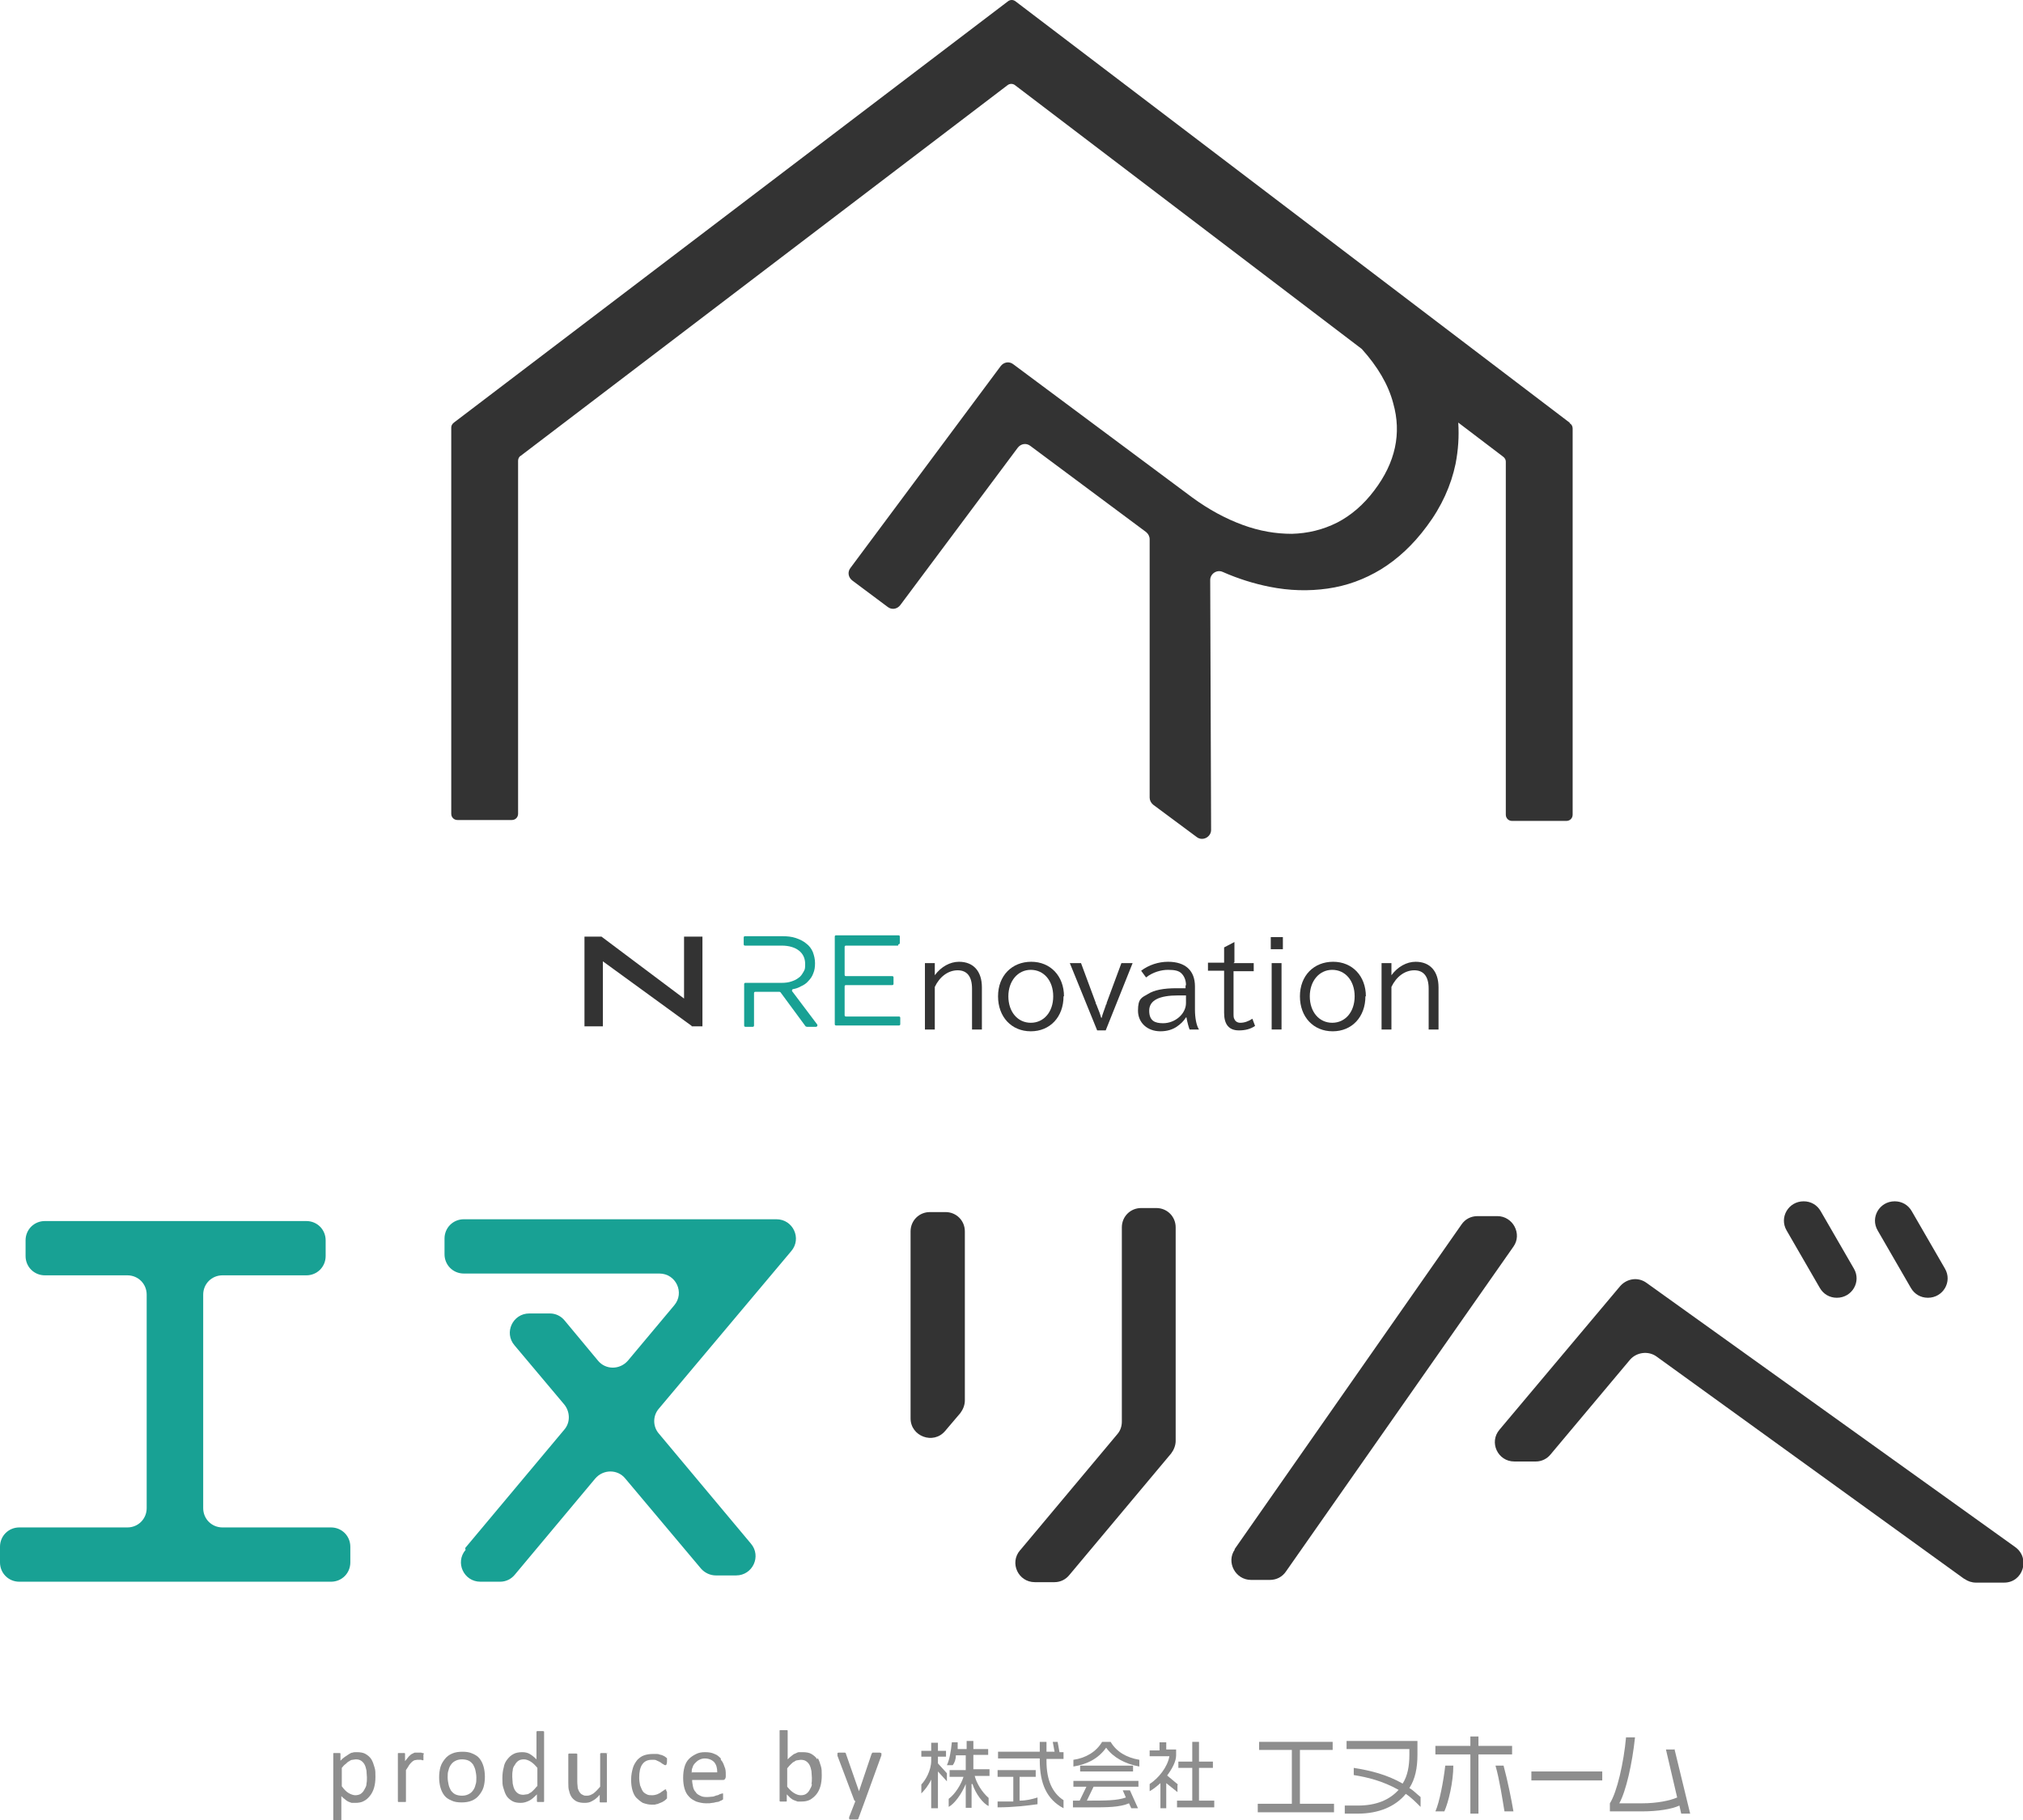 <?xml version="1.0" encoding="UTF-8"?> <svg xmlns="http://www.w3.org/2000/svg" id="_レイヤー_11" data-name="_レイヤー_1" version="1.1" viewBox="0 0 451 405.8"><defs><style> .st0 { fill: none; } .st1 { fill: #8e8e8e; } .st2 { fill: #18a194; } .st3 { fill: #333; } </style></defs><g><path class="st2" d="M0,348.3v-3.5c0-2.4,1.9-4.3,4.3-4.3h24.1c2.4,0,4.3-1.9,4.3-4.3v-47.6c0-2.4-1.9-4.3-4.3-4.3H10c-2.4,0-4.3-1.9-4.3-4.3v-3.5c0-2.4,1.9-4.3,4.3-4.3h58.3c2.4,0,4.3,1.9,4.3,4.3v3.5c0,2.4-1.9,4.3-4.3,4.3h-18.7c-2.4,0-4.3,1.9-4.3,4.3v47.6c0,2.4,1.9,4.3,4.3,4.3h24.2c2.4,0,4.3,1.9,4.3,4.3v3.5c0,2.4-1.9,4.3-4.3,4.3H4.3c-2.4,0-4.3-1.9-4.3-4.3Z"></path><path class="st2" d="M103.7,345.1l22.1-26.4c1.4-1.6,1.3-4,0-5.6l-11.1-13.2c-2.4-2.8-.4-7.1,3.3-7.1h4.6c1.3,0,2.5.6,3.3,1.6l7.4,8.9c1.7,2.1,4.9,2.1,6.7,0l10.3-12.3c2.4-2.8.4-7.1-3.3-7.1h-43.6c-2.4,0-4.3-1.9-4.3-4.3v-3.5c0-2.4,1.9-4.3,4.3-4.3h69.7c3.7,0,5.7,4.3,3.3,7.1l-29.5,35.1c-1.4,1.6-1.4,4,0,5.6l20.5,24.5c2.4,2.8.4,7.1-3.3,7.1h-4.5c-1.3,0-2.5-.6-3.3-1.5l-16.9-20.1c-1.7-2.1-4.9-2.1-6.7,0l-17.9,21.4c-.8,1-2,1.6-3.3,1.6h-4.4c-3.7,0-5.7-4.3-3.3-7.1Z"></path><path class="st3" d="M227.5,345.5l21.6-25.8c.7-.8,1-1.8,1-2.8v-43.3c0-2.4,1.9-4.3,4.3-4.3h3.4c2.4,0,4.3,1.9,4.3,4.3v47.6c0,1-.4,2-1,2.8l-22.7,27.1c-.8,1-2,1.6-3.3,1.6h-4.4c-3.7,0-5.7-4.3-3.3-7.1ZM207.4,270.2h3.4c2.4,0,4.3,1.9,4.3,4.3v37.7c0,1-.4,2-1,2.8l-3.4,4c-2.6,3.1-7.7,1.2-7.7-2.8v-41.7c0-2.4,1.9-4.3,4.3-4.3Z"></path><path class="st3" d="M275.2,345.4l50.6-72.4c.8-1.2,2.1-1.9,3.6-1.9h4.4c3.5,0,5.6,4,3.6,6.8l-50.7,72.4c-.8,1.2-2.1,1.9-3.6,1.9h-4.2c-3.5,0-5.6-4-3.6-6.8Z"></path><path class="st3" d="M437.8,351.9l-68.5-49.5c-1.8-1.3-4.4-1-5.9.7l-17.7,21.1c-.8,1-2,1.6-3.3,1.6h-4.8c-3.7,0-5.7-4.3-3.3-7.1l26.9-32c1.5-1.7,4-2.1,5.9-.7l82.2,58.9c3.4,2.5,1.7,7.9-2.5,7.9h-6.3c-.9,0-1.8-.3-2.5-.8ZM405.7,287.1l-7.4-12.8c-1.7-2.9.4-6.5,3.8-6.5h0c1.6,0,3,.8,3.8,2.2l7.4,12.8c1.7,2.9-.4,6.5-3.8,6.5h0c-1.6,0-3-.8-3.8-2.2ZM426,287.1l-7.4-12.8c-1.7-2.9.4-6.5,3.8-6.5h0c1.6,0,3,.8,3.8,2.2l7.4,12.8c1.7,2.9-.4,6.5-3.8,6.5h0c-1.6,0-3-.8-3.8-2.2Z"></path></g><g><g><g><path class="st2" d="M176.6,221c-.1-.2,0-.5.2-.5.6-.1,1.2-.3,1.7-.6.7-.3,1.3-.7,1.7-1.2.5-.5.9-1.1,1.1-1.7.3-.7.4-1.4.4-2.3s-.2-1.7-.5-2.5c-.3-.7-.8-1.4-1.5-1.9-.6-.5-1.4-.9-2.3-1.2-.9-.3-1.9-.4-3-.4h-8.3c-.2,0-.3.1-.3.3v1.5c0,.2.1.3.3.3h8.2c1.6,0,2.9.4,3.8,1.1.9.7,1.4,1.7,1.4,3s-.1,1.2-.4,1.8c-.3.5-.6,1-1.1,1.3-.5.4-1,.6-1.6.8-.6.2-1.3.3-2.1.3h-8.1c-.2,0-.3.1-.3.3v9.2c0,.2.1.3.3.3h1.6c.2,0,.3-.1.3-.3v-7.2c0-.2.1-.3.3-.3h5.3c.1,0,.2,0,.3.1l5.6,7.6c0,0,.2.1.3.1h2c.3,0,.4-.3.3-.5l-5.5-7.3Z"></path><path class="st2" d="M200.2,210.8h-11.6c-.2,0-.3.1-.3.3v6.2c0,.2.1.3.3.3h10.3c.2,0,.3.1.3.3v1.4c0,.2-.1.3-.3.3h-10.3c-.2,0-.3.1-.3.3v6.4c0,.2.1.3.3.3h11.8c.2,0,.3.1.3.3v1.4c0,.2-.1.3-.3.3h-14c-.2,0-.3-.1-.3-.3v-19.5c0-.2.1-.3.3-.3h13.9c.2,0,.3.1.3.3v1.4c0,.2-.1.3-.3.3Z"></path></g><g><path class="st3" d="M208.4,217.4c1.4-1.9,3.4-3,5.4-3,3.2,0,5.1,2.1,5.1,5.7v9.4h-2.2v-9.1c0-2.7-1.1-4.1-3.2-4.1s-4,1.4-5.1,3.7v9.5h-2.2v-14.8h2.2v2.7Z"></path><path class="st3" d="M237.1,222.1c0,4.6-3,7.8-7.3,7.8s-7.3-3.2-7.3-7.8,3.1-7.7,7.4-7.7,7.3,3.2,7.3,7.7ZM224.8,222.1c0,3.5,2.1,5.9,5,5.9s5-2.4,5-5.9-2.1-5.9-5-5.9-5,2.5-5,5.9Z"></path><path class="st3" d="M241,214.7l3.3,8.9v.2c.1,0,.2.3.3.6.5,1.2.7,1.8.9,2.5h.1c.2-.8.4-1.3.9-2.7,0-.2.1-.3.2-.4v-.2c0,0,3.3-8.9,3.3-8.9h2.5l-6,15h-1.9l-6.1-15h2.6Z"></path><path class="st3" d="M264.4,219.6c0-1.1-.4-2-1-2.6-.6-.6-1.5-.8-3-.8s-3.4.5-4.9,1.7l-1.1-1.5c1.7-1.3,3.9-2,6-2,3.9,0,6,2,6,5.5v5.2c0,1.7.3,3.5.9,4.4h-2.1c-.2-.5-.5-1.6-.7-2.7h-.1c-.5.8-1.2,1.5-2.1,2.1-.9.6-2.1,1-3.6,1-2.9,0-5-1.9-5-4.6s.8-2.9,2.2-3.7c1.4-.9,3.5-1.3,6.4-1.3h2v-.6ZM262.7,221.9c-4.3,0-6.5,1.1-6.5,3.4s1.3,2.8,3.1,2.8c2.7,0,5.1-2.1,5.1-4.5v-1.7h-1.7Z"></path><path class="st3" d="M275,214.7h4.5v1.8h-4.5v9.2c0,.9,0,1.2.2,1.5.2.5.7.8,1.3.8.9,0,1.8-.3,2.7-.9l.6,1.6c-1,.7-2.2,1-3.6,1-2.2,0-3.3-1.3-3.3-3.9v-9.4h-3.6v-1.8h3.6v-3.4l2.3-1.2v4.5Z"></path><path class="st3" d="M286,208.9v2.7h-2.7v-2.7h2.7ZM285.7,214.7v14.8h-2.2v-14.8h2.2Z"></path><path class="st3" d="M304.4,222.1c0,4.6-3,7.8-7.3,7.8s-7.3-3.2-7.3-7.8,3.1-7.7,7.4-7.7,7.3,3.2,7.3,7.7ZM292,222.1c0,3.5,2.1,5.9,5,5.9s5-2.4,5-5.9-2.1-5.9-5-5.9-5,2.5-5,5.9Z"></path><path class="st3" d="M310.2,217.4c1.4-1.9,3.4-3,5.4-3,3.2,0,5.1,2.1,5.1,5.7v9.4h-2.2v-9.1c0-2.7-1.1-4.1-3.2-4.1s-4,1.4-5.1,3.7v9.5h-2.2v-14.8h2.2v2.7Z"></path></g></g><polygon class="st3" points="152.5 222.6 134.1 208.8 130.3 208.8 130.3 228.8 134.4 228.8 134.4 214.3 154.2 228.7 154.2 228.8 156.6 228.8 156.6 208.8 152.5 208.8 152.5 222.6"></polygon></g><g><path class="st0" d="M157.1,392c-.5,0-.9,0-1.2.3-.4.2-.6.4-.9.7s-.4.6-.6,1c-.1.4-.2.8-.2,1.2h5.6c0-1-.2-1.8-.7-2.3-.5-.6-1.2-.8-2.1-.8Z"></path><path class="st0" d="M180.6,393.4c-.2-.4-.5-.7-.8-.9-.3-.2-.7-.3-1.2-.3s-.5,0-.7.1c-.2,0-.5.2-.7.3-.2.2-.5.4-.8.6-.3.3-.5.6-.8.9v4.1c.5.6,1,1.1,1.5,1.4.5.3,1,.5,1.5.5s.9-.1,1.2-.3c.3-.2.6-.5.8-.9.2-.4.4-.8.5-1.3,0-.5.1-.9.1-1.4s0-1-.1-1.5c0-.5-.2-.9-.4-1.3Z"></path><path class="st0" d="M118.2,392.7c-.5-.3-1-.5-1.5-.5s-.9.1-1.2.3-.6.5-.8.9c-.2.4-.4.8-.5,1.3,0,.5-.1,1-.1,1.4s0,1,.1,1.5c0,.5.2.9.4,1.3.2.4.5.7.8.9s.7.3,1.2.3.5,0,.7-.1c.2,0,.5-.2.7-.3.2-.2.5-.4.8-.6.3-.3.6-.6.8-.9v-4.1c-.5-.6-1-1.1-1.5-1.4Z"></path><path class="st0" d="M81.3,393.4c-.2-.4-.5-.7-.8-.9s-.7-.3-1.2-.3-.5,0-.7.1c-.2,0-.5.2-.7.3-.2.2-.5.4-.8.6-.3.3-.6.6-.9.9v4.1c.5.6,1,1.1,1.5,1.5.5.3,1,.5,1.5.5s.9-.1,1.2-.3c.3-.2.6-.5.8-.9.2-.4.4-.8.5-1.3,0-.5.1-.9.1-1.4s0-1-.1-1.5c0-.5-.2-.9-.4-1.3Z"></path><path class="st0" d="M105.5,393.3c-.2-.4-.6-.7-1-.9-.4-.2-.9-.3-1.5-.3s-1,0-1.4.3c-.4.2-.7.5-1,.8-.3.4-.5.8-.6,1.3-.1.5-.2,1-.2,1.6s0,1.1.2,1.6c.1.5.3.9.5,1.3.2.4.6.7,1,.9.4.2.9.3,1.5.3s1,0,1.4-.3c.4-.2.7-.5,1-.8.3-.4.5-.8.6-1.3.1-.5.2-1,.2-1.6s0-1.1-.2-1.6c-.1-.5-.3-.9-.5-1.3Z"></path><path class="st1" d="M209.1,391.6h1.8v-1.3h-1.8v-1.8h-1.5v1.8h-2.2v1.3h2.2v.9c0,2.2-1.3,4.4-2.2,5.3v2c.7-.7,1.6-1.8,2.2-3.1v6.4h1.5v-8.2l2,2.2v-1.8l-2-2.2v-1.5Z"></path><path class="st1" d="M217,391.2h3.3v-1.3h-3.3v-1.8h-1.5v1.8h-2v-1.5h-1.3c-.2,2-.5,3.8-1.1,5.1h1.3c.4-.5.7-1.3.7-2.2h2.2v3.3h-3.6v1.5h3.1c-.5,1.6-1.8,3.8-3.3,4.9v1.8c1.3-.7,2.9-2.9,3.8-5.1v5.3h1.3v-5.3h.2c.7,2.2,2.4,4.4,3.6,4.9v-1.8c-1.5-1.3-2.7-3.3-3.1-4.9h3.3v-1.5h-3.6v-3.3Z"></path><path class="st1" d="M227.3,396.1h3.6v-1.5h-8.5v1.5h3.5v5.5h-3.5v1.3c3.6,0,6.7-.4,8.9-.7v-1.5c-1.3.4-2.5.7-4,.7v-5.3Z"></path><path class="st1" d="M235.8,388.3h-1.1l.4,2.2h-1.8v-2.2h-1.5v2.2h-9.3v1.5h9.3v.4c0,5.1,1.5,8.7,5.3,10.7v-1.8c-2.5-1.6-3.8-4.5-3.8-8.7v-.5h3.8v-1.5h-.9l-.4-2.2Z"></path><path class="st1" d="M239.3,398.3h2.9l-1.5,3.1h-1.5v1.5h3.6c4.2,0,6.7,0,8.9-.9l.5,1.1h1.5l-1.8-4h-1.6l.7,1.6c-2,.7-4.4.7-8.7.7l1.5-3.1h10v-1.3h-14.5v1.3Z"></path><path class="st1" d="M247.7,388.3h-2c-1.3,2.2-3.6,3.6-6.4,4v1.5c3.1-.5,5.6-1.8,7.3-4.2,1.6,2.2,4.2,3.6,7.4,4.2v-1.5c-2.9-.5-5.1-1.8-6.4-4Z"></path><rect class="st1" x="240.8" y="393.6" width="11.8" height="1.3"></rect><polygon class="st1" points="267.3 394.1 270.4 394.1 270.4 392.7 267.3 392.7 267.3 388.3 265.8 388.3 265.8 392.7 262.7 392.7 262.7 394.1 265.8 394.1 265.8 401.4 262.4 401.4 262.4 402.9 270.7 402.9 270.7 401.4 267.3 401.4 267.3 394.1"></polygon><path class="st1" d="M262.6,397.8l-2.4-2c1.1-1.5,2-3.1,2-4.5v-1.3h-2.2v-1.6h-1.5v1.8h-2.2v1.3h4.4c-.4,2.4-2.4,4.9-4.4,6.2v1.6c.9-.5,1.6-1.1,2.4-1.8v5.6h1.3v-5.6l2.5,2v-1.6Z"></path><polygon class="st1" points="289.8 390.1 297.1 390.1 297.1 388.3 280.7 388.3 280.7 390.1 288 390.1 288 402.1 280.4 402.1 280.4 404 297.4 404 297.4 402.1 289.8 402.1 289.8 390.1"></polygon><path class="st1" d="M316,391.2v-3.1h-15.8v1.8h14v1.3c0,2.5-.4,4.7-1.5,6.4-3.5-2-7.1-2.9-10.9-3.5v1.6c3.1.5,6.4,1.3,10,3.3-2,2.2-4.9,3.5-9.1,3.5h-2.9v1.8h2.9c4.7,0,8.4-1.6,10.7-4.4,1.1.7,2.2,1.8,3.3,2.9v-2.2c-.9-.7-1.6-1.5-2.5-2,1.3-2,1.8-4.5,1.8-7.4Z"></path><path class="st1" d="M333.4,393.6c.9,3.1,1.6,7.8,2,10.2h2c-.4-2.4-1.3-6.9-2.2-10.2h-1.8Z"></path><polygon class="st1" points="337.1 389.2 329.6 389.2 329.6 387.1 327.8 387.1 327.8 389.2 320 389.2 320 391.1 327.8 391.1 327.8 404.3 329.6 404.3 329.6 391.1 337.1 391.1 337.1 389.2"></polygon><path class="st1" d="M320,403.8h2c.9-2,2-6.5,2-10.2h-1.8c-.4,3.5-1.3,8.2-2.2,10.2Z"></path><rect class="st1" x="341.4" y="394.9" width="15.8" height="2"></rect><path class="st1" d="M373.2,390h-1.8l2.5,10.7c-1.6.7-4.5,1.3-7.8,1.3h-5.1c1.5-2.7,2.9-8.9,3.5-14.7h-2c-.5,5.6-2,12.2-3.6,14.7v1.8h7.1c3.6,0,6.7-.5,8.4-1.3l.4,1.8h2l-3.5-14.4Z"></path><path class="st1" d="M82.8,392.2c-.3-.5-.8-.9-1.3-1.2-.5-.3-1.2-.4-1.9-.4s-.7,0-1,.1c-.3,0-.6.2-.9.4-.3.2-.6.4-.9.6-.3.2-.6.5-.9.8v-1.4c0,0,0-.1,0-.2,0,0,0,0-.1-.1,0,0-.2,0-.3,0-.1,0-.2,0-.4,0s-.3,0-.4,0c-.1,0-.2,0-.3,0,0,0-.1,0-.1.1,0,0,0,0,0,.2v14.4c0,0,0,.1,0,.2,0,0,0,0,.1.1,0,0,.2,0,.3,0,.1,0,.3,0,.5,0s.3,0,.5,0c.1,0,.2,0,.3,0s.1,0,.1-.1,0,0,0-.2v-5.1c.3.3.5.5.8.7.2.2.5.4.7.5.2.1.5.2.8.3.3,0,.5,0,.8,0,.7,0,1.4-.1,1.9-.4.6-.3,1-.7,1.4-1.2.4-.5.7-1.1.9-1.8.2-.7.3-1.5.3-2.4s0-1.5-.2-2.1c-.2-.7-.4-1.3-.7-1.8ZM81.7,397.7c0,.5-.3.9-.5,1.3-.2.4-.5.7-.8.9-.3.2-.8.3-1.2.3s-1-.2-1.5-.5c-.5-.3-1-.8-1.5-1.5v-4.1c.3-.4.6-.7.9-.9.3-.3.5-.5.8-.6.2-.2.5-.3.7-.3.2,0,.5-.1.7-.1.5,0,.9.1,1.2.3s.6.5.8.9c.2.4.3.8.4,1.3,0,.5.1,1,.1,1.5s0,1-.1,1.4Z"></path><path class="st1" d="M94.5,391.1c0,0,0,0,0-.1,0,0,0,0,0-.1s-.1,0-.2-.1c-.1,0-.2,0-.4-.1-.1,0-.3,0-.4,0-.1,0-.2,0-.3,0-.2,0-.4,0-.7,0-.2,0-.4.2-.7.3-.2.1-.5.4-.7.6-.2.3-.5.6-.8,1v-1.5c0,0,0-.1,0-.2,0,0,0,0-.1-.1,0,0-.1,0-.3,0-.1,0-.3,0-.4,0s-.3,0-.4,0c-.1,0-.2,0-.3,0,0,0-.1,0-.1.1,0,0,0,0,0,.2v10.3c0,0,0,.1,0,.2,0,0,0,0,.1.1,0,0,.2,0,.3,0,.1,0,.3,0,.5,0s.3,0,.5,0c.1,0,.2,0,.3,0,0,0,.1,0,.1-.1,0,0,0,0,0-.2v-6.8c.3-.4.5-.8.7-1.1.2-.3.4-.5.6-.7.2-.2.4-.3.6-.4.2,0,.4-.1.6-.1s.3,0,.4,0c.1,0,.3,0,.4,0,.1,0,.2,0,.3.1,0,0,.2,0,.2,0s.1,0,.1,0c0,0,0,0,0-.1,0,0,0-.2,0-.3,0-.1,0-.3,0-.4s0-.3,0-.4c0-.1,0-.2,0-.2Z"></path><path class="st1" d="M106.9,392c-.4-.5-.9-.8-1.6-1.1-.6-.3-1.4-.4-2.2-.4s-1.6.1-2.3.4-1.2.7-1.6,1.2c-.4.5-.8,1.1-1,1.8-.2.7-.3,1.5-.3,2.3s.1,1.6.3,2.3c.2.7.5,1.3.9,1.8.4.5.9.8,1.6,1.1.6.3,1.4.4,2.2.4s1.6-.1,2.3-.4c.7-.3,1.2-.7,1.6-1.2.4-.5.8-1.1,1-1.8.2-.7.3-1.5.3-2.3s-.1-1.6-.3-2.3c-.2-.7-.5-1.3-.9-1.8ZM106,397.9c-.1.5-.3.9-.6,1.3-.3.4-.6.6-1,.8-.4.2-.9.3-1.4.3s-1.1-.1-1.5-.3c-.4-.2-.7-.5-1-.9-.2-.4-.4-.8-.5-1.3-.1-.5-.2-1-.2-1.6s0-1.1.2-1.6c.1-.5.3-.9.6-1.3.3-.4.6-.6,1-.8.4-.2.9-.3,1.4-.3s1.1.1,1.5.3c.4.2.7.5,1,.9.2.4.4.8.5,1.3.1.5.2,1,.2,1.6s0,1.1-.2,1.6Z"></path><path class="st1" d="M121.4,385.9c0,0-.2,0-.3,0-.1,0-.3,0-.5,0s-.3,0-.5,0c-.1,0-.2,0-.3,0,0,0-.1,0-.2.1,0,0,0,.1,0,.2v6c-.5-.5-1-.9-1.5-1.2-.5-.3-1.1-.4-1.7-.4s-1.4.1-1.9.4c-.6.3-1,.7-1.4,1.2-.4.5-.7,1.1-.8,1.8-.2.7-.3,1.5-.3,2.4s0,1.5.2,2.1c.2.7.4,1.3.7,1.8.3.5.8.9,1.3,1.2.5.3,1.2.4,1.9.4s1.3-.2,1.9-.5c.6-.3,1.1-.8,1.7-1.4v1.4c0,0,0,.1,0,.2,0,0,0,0,.1.1,0,0,.2,0,.3,0,.1,0,.2,0,.4,0s.3,0,.4,0c.1,0,.2,0,.3,0,0,0,.1,0,.1-.1,0,0,0,0,0-.2v-15.2c0,0,0-.1,0-.2,0,0,0,0-.2-.1ZM119.7,398.2c-.3.4-.6.7-.8.9-.3.3-.5.5-.8.6-.2.2-.5.3-.7.3-.2,0-.5.1-.7.1-.5,0-.9-.1-1.2-.3s-.6-.5-.8-.9c-.2-.4-.3-.8-.4-1.3,0-.5-.1-1-.1-1.5s0-1,.1-1.4c0-.5.2-.9.5-1.3.2-.4.5-.7.8-.9s.7-.3,1.2-.3,1,.2,1.5.5c.5.3,1,.8,1.5,1.4v4.1Z"></path><path class="st1" d="M135.6,390.8c0,0-.2,0-.3,0-.1,0-.3,0-.5,0s-.3,0-.5,0c-.1,0-.2,0-.3,0,0,0-.1,0-.2.1,0,0,0,0,0,.2v7.2c-.5.6-1,1.1-1.5,1.5-.5.3-.9.5-1.4.5s-.7,0-1-.2c-.3-.1-.5-.3-.7-.6-.2-.3-.3-.6-.4-.9,0-.4-.1-.8-.1-1.4v-6c0,0,0-.1,0-.2,0,0,0,0-.2-.1,0,0-.2,0-.3,0-.1,0-.3,0-.5,0s-.3,0-.5,0c-.1,0-.2,0-.3,0,0,0-.1,0-.2.1,0,0,0,0,0,.2v6.2c0,.7,0,1.4.2,1.9.1.5.3,1,.6,1.4.3.4.7.7,1.1.9.5.2,1,.3,1.7.3s1.2-.1,1.7-.4c.6-.3,1.2-.8,1.7-1.4v1.4c0,0,0,.1,0,.2,0,0,0,0,.1.1,0,0,.2,0,.3,0,.1,0,.3,0,.4,0s.3,0,.4,0c.1,0,.2,0,.3,0,0,0,.1,0,.1-.1,0,0,0,0,0-.2v-10.3c0,0,0-.1,0-.2,0,0,0,0-.2-.1Z"></path><path class="st1" d="M148.5,399.1c0,0,0-.1,0-.2,0,0,0,0-.1,0,0,0-.2,0-.4.2-.2.1-.4.3-.6.4-.2.2-.5.3-.9.5-.3.1-.7.2-1.1.2s-.9,0-1.2-.2c-.4-.2-.7-.4-.9-.7-.2-.3-.4-.8-.6-1.3-.1-.5-.2-1.1-.2-1.7,0-1.3.2-2.3.7-3,.5-.7,1.2-1,2.1-1s.8,0,1.2.2c.3.1.6.3.8.4.2.2.4.3.6.4.1.1.3.2.4.2s.2,0,.3-.2c0-.1.1-.3.1-.6s0-.3,0-.3c0,0,0-.2,0-.2,0,0,0-.1,0-.2,0,0,0-.1-.2-.2,0,0-.2-.2-.4-.3-.2-.1-.4-.2-.7-.3-.3,0-.5-.2-.9-.2-.3,0-.6,0-1,0-.7,0-1.3.1-1.9.3-.6.2-1.1.6-1.5,1-.4.5-.8,1.1-1,1.8-.2.7-.4,1.6-.4,2.6s.1,1.7.3,2.4c.2.7.5,1.3.9,1.7s.9.8,1.4,1.1c.6.2,1.2.4,2,.4s.7,0,1-.1c.3,0,.6-.2.9-.3.3-.1.5-.2.8-.4.2-.1.4-.3.5-.4s.2-.2.2-.2c0,0,0-.1,0-.2,0,0,0-.1,0-.2,0,0,0-.2,0-.3s0-.3,0-.4c0-.1,0-.2,0-.3Z"></path><path class="st1" d="M160.7,392c-.4-.4-.8-.8-1.4-1-.6-.3-1.3-.4-2.1-.4s-1.4.1-2,.4c-.6.3-1.1.6-1.6,1.1s-.8,1.1-1,1.8c-.2.7-.3,1.5-.3,2.4s.1,1.7.3,2.4c.2.7.5,1.3,1,1.8.4.5,1,.8,1.6,1.1.6.2,1.4.4,2.2.4s.9,0,1.4-.1c.4,0,.8-.2,1.1-.2.3,0,.6-.2.8-.3.2,0,.3-.2.4-.2s0,0,.1-.1c0,0,0,0,0-.2,0,0,0-.1,0-.2,0,0,0-.2,0-.3s0-.3,0-.3c0,0,0-.2,0-.2,0,0,0,0,0-.1,0,0,0,0-.1,0,0,0-.2,0-.4.1-.2,0-.4.2-.7.3-.3,0-.6.2-1,.3-.4,0-.8.1-1.3.1s-1.1,0-1.6-.3c-.4-.2-.8-.4-1-.8-.3-.3-.5-.7-.6-1.2-.1-.5-.2-1-.2-1.5h6.8c.2,0,.4,0,.5-.2.1-.1.2-.3.2-.6v-.3c0-.7,0-1.3-.3-1.9-.2-.6-.4-1.1-.8-1.5ZM154.2,395.2c0-.4,0-.8.2-1.2.1-.4.3-.7.6-1s.5-.5.9-.7c.4-.2.8-.3,1.2-.3.9,0,1.6.3,2.1.8.5.6.7,1.3.7,2.3h-5.6Z"></path><path class="st1" d="M182.2,392.2c-.3-.5-.8-.9-1.3-1.2-.5-.3-1.2-.4-1.9-.4s-.6,0-.9,0c-.3,0-.5.2-.8.3-.3.1-.6.3-.8.5-.3.2-.6.5-.9.8v-6.2c0,0,0-.1,0-.2s0,0-.1-.1c0,0-.2,0-.3,0-.1,0-.3,0-.5,0s-.3,0-.5,0-.2,0-.3,0c0,0-.1,0-.1.1,0,0,0,0,0,.2v15.3c0,0,0,.1,0,.2,0,0,0,0,.1.1,0,0,.2,0,.3,0,.1,0,.2,0,.4,0s.3,0,.4,0c.1,0,.2,0,.3,0,0,0,.1,0,.1-.1,0,0,0,0,0-.2v-1.3c.3.3.6.6.8.8.3.2.5.4.8.5.3.1.5.2.8.3.3,0,.6,0,.9,0,.7,0,1.3-.1,1.9-.4.5-.3,1-.7,1.4-1.2.4-.5.7-1.1.9-1.8.2-.7.3-1.5.3-2.4s0-1.5-.2-2.1c-.2-.7-.4-1.3-.7-1.8ZM181,397.7c0,.5-.3.9-.5,1.3-.2.4-.5.7-.8.9-.3.2-.7.3-1.2.3s-1-.2-1.5-.5c-.5-.3-1-.8-1.5-1.4v-4.1c.3-.4.6-.7.8-.9.3-.3.5-.5.8-.6.2-.2.5-.3.7-.3.2,0,.5-.1.7-.1.5,0,.9.1,1.2.3.3.2.6.5.8.9.2.4.3.8.4,1.3,0,.5.1,1,.1,1.5s0,1-.1,1.4Z"></path><path class="st1" d="M195.9,390.7c-.1,0-.3,0-.5,0s-.4,0-.6,0c-.1,0-.2,0-.3,0,0,0-.1.1-.2.3l-2.8,8.3h0l-2.9-8.3c0,0,0-.2-.1-.2,0,0,0-.1-.2-.1,0,0-.2,0-.3,0-.1,0-.3,0-.5,0s-.4,0-.5,0c-.1,0-.2,0-.3.1,0,0,0,.1,0,.2s0,.2,0,.4l3.7,9.8c0,0,0,.1.1.2,0,0,.1.1.2.1l-1.4,3.6c0,.1,0,.2,0,.3,0,0,0,.1.1.2,0,0,.2,0,.3,0,.1,0,.3,0,.5,0,.4,0,.7,0,.9,0,.2,0,.3-.2.3-.3l1.4-3.8,3.7-10.2c0-.1,0-.3,0-.3s0-.2,0-.2c0,0-.2,0-.3-.1Z"></path></g><path class="st3" d="M349.9,94.2L226.4.3c-.5-.4-1.2-.4-1.7,0l-123.5,93.9c-.4.3-.6.7-.6,1.1v86.1c0,.8.6,1.4,1.4,1.4h12.1c.8,0,1.4-.6,1.4-1.4v-78.7c0-.4.2-.9.6-1.1L224.6,19c.5-.4,1.2-.4,1.7,0l77.3,58.8c3.5,3.9,5.9,7.9,7,12.1,1.9,6.7.5,13.2-4.2,19.4-2.4,3.2-5.2,5.6-8.3,7.2-3.2,1.6-6.5,2.4-10.1,2.5-3.6,0-7.2-.6-11-2-3.8-1.4-7.5-3.4-11.2-6.1l-39.9-29.7c-.9-.7-2.1-.5-2.8.4l-33.5,45c-.7.9-.5,2.1.4,2.8l7.9,5.9c.9.7,2.1.5,2.8-.4l26.2-35.1c.7-.9,1.9-1.1,2.8-.4l25.8,19.2c.5.4.8,1,.8,1.6v57.6c0,.6.3,1.2.8,1.6l9.7,7.2c1.3,1,3.2,0,3.2-1.6l-.2-55.7c0-1.4,1.5-2.4,2.8-1.8,3.4,1.5,6.9,2.6,10.4,3.3,4.5.9,8.8,1,13,.4,4.2-.6,8.1-2,11.9-4.3,3.7-2.3,7.1-5.4,10.2-9.6,3.3-4.4,5.4-9.1,6.4-13.9.6-3.1.8-6.1.6-9.2l10,7.6c.4.3.6.7.6,1.1v78.7c0,.8.6,1.4,1.4,1.4h12.1c.8,0,1.4-.6,1.4-1.4v-86.1c0-.4-.2-.9-.6-1.1Z"></path></svg> 